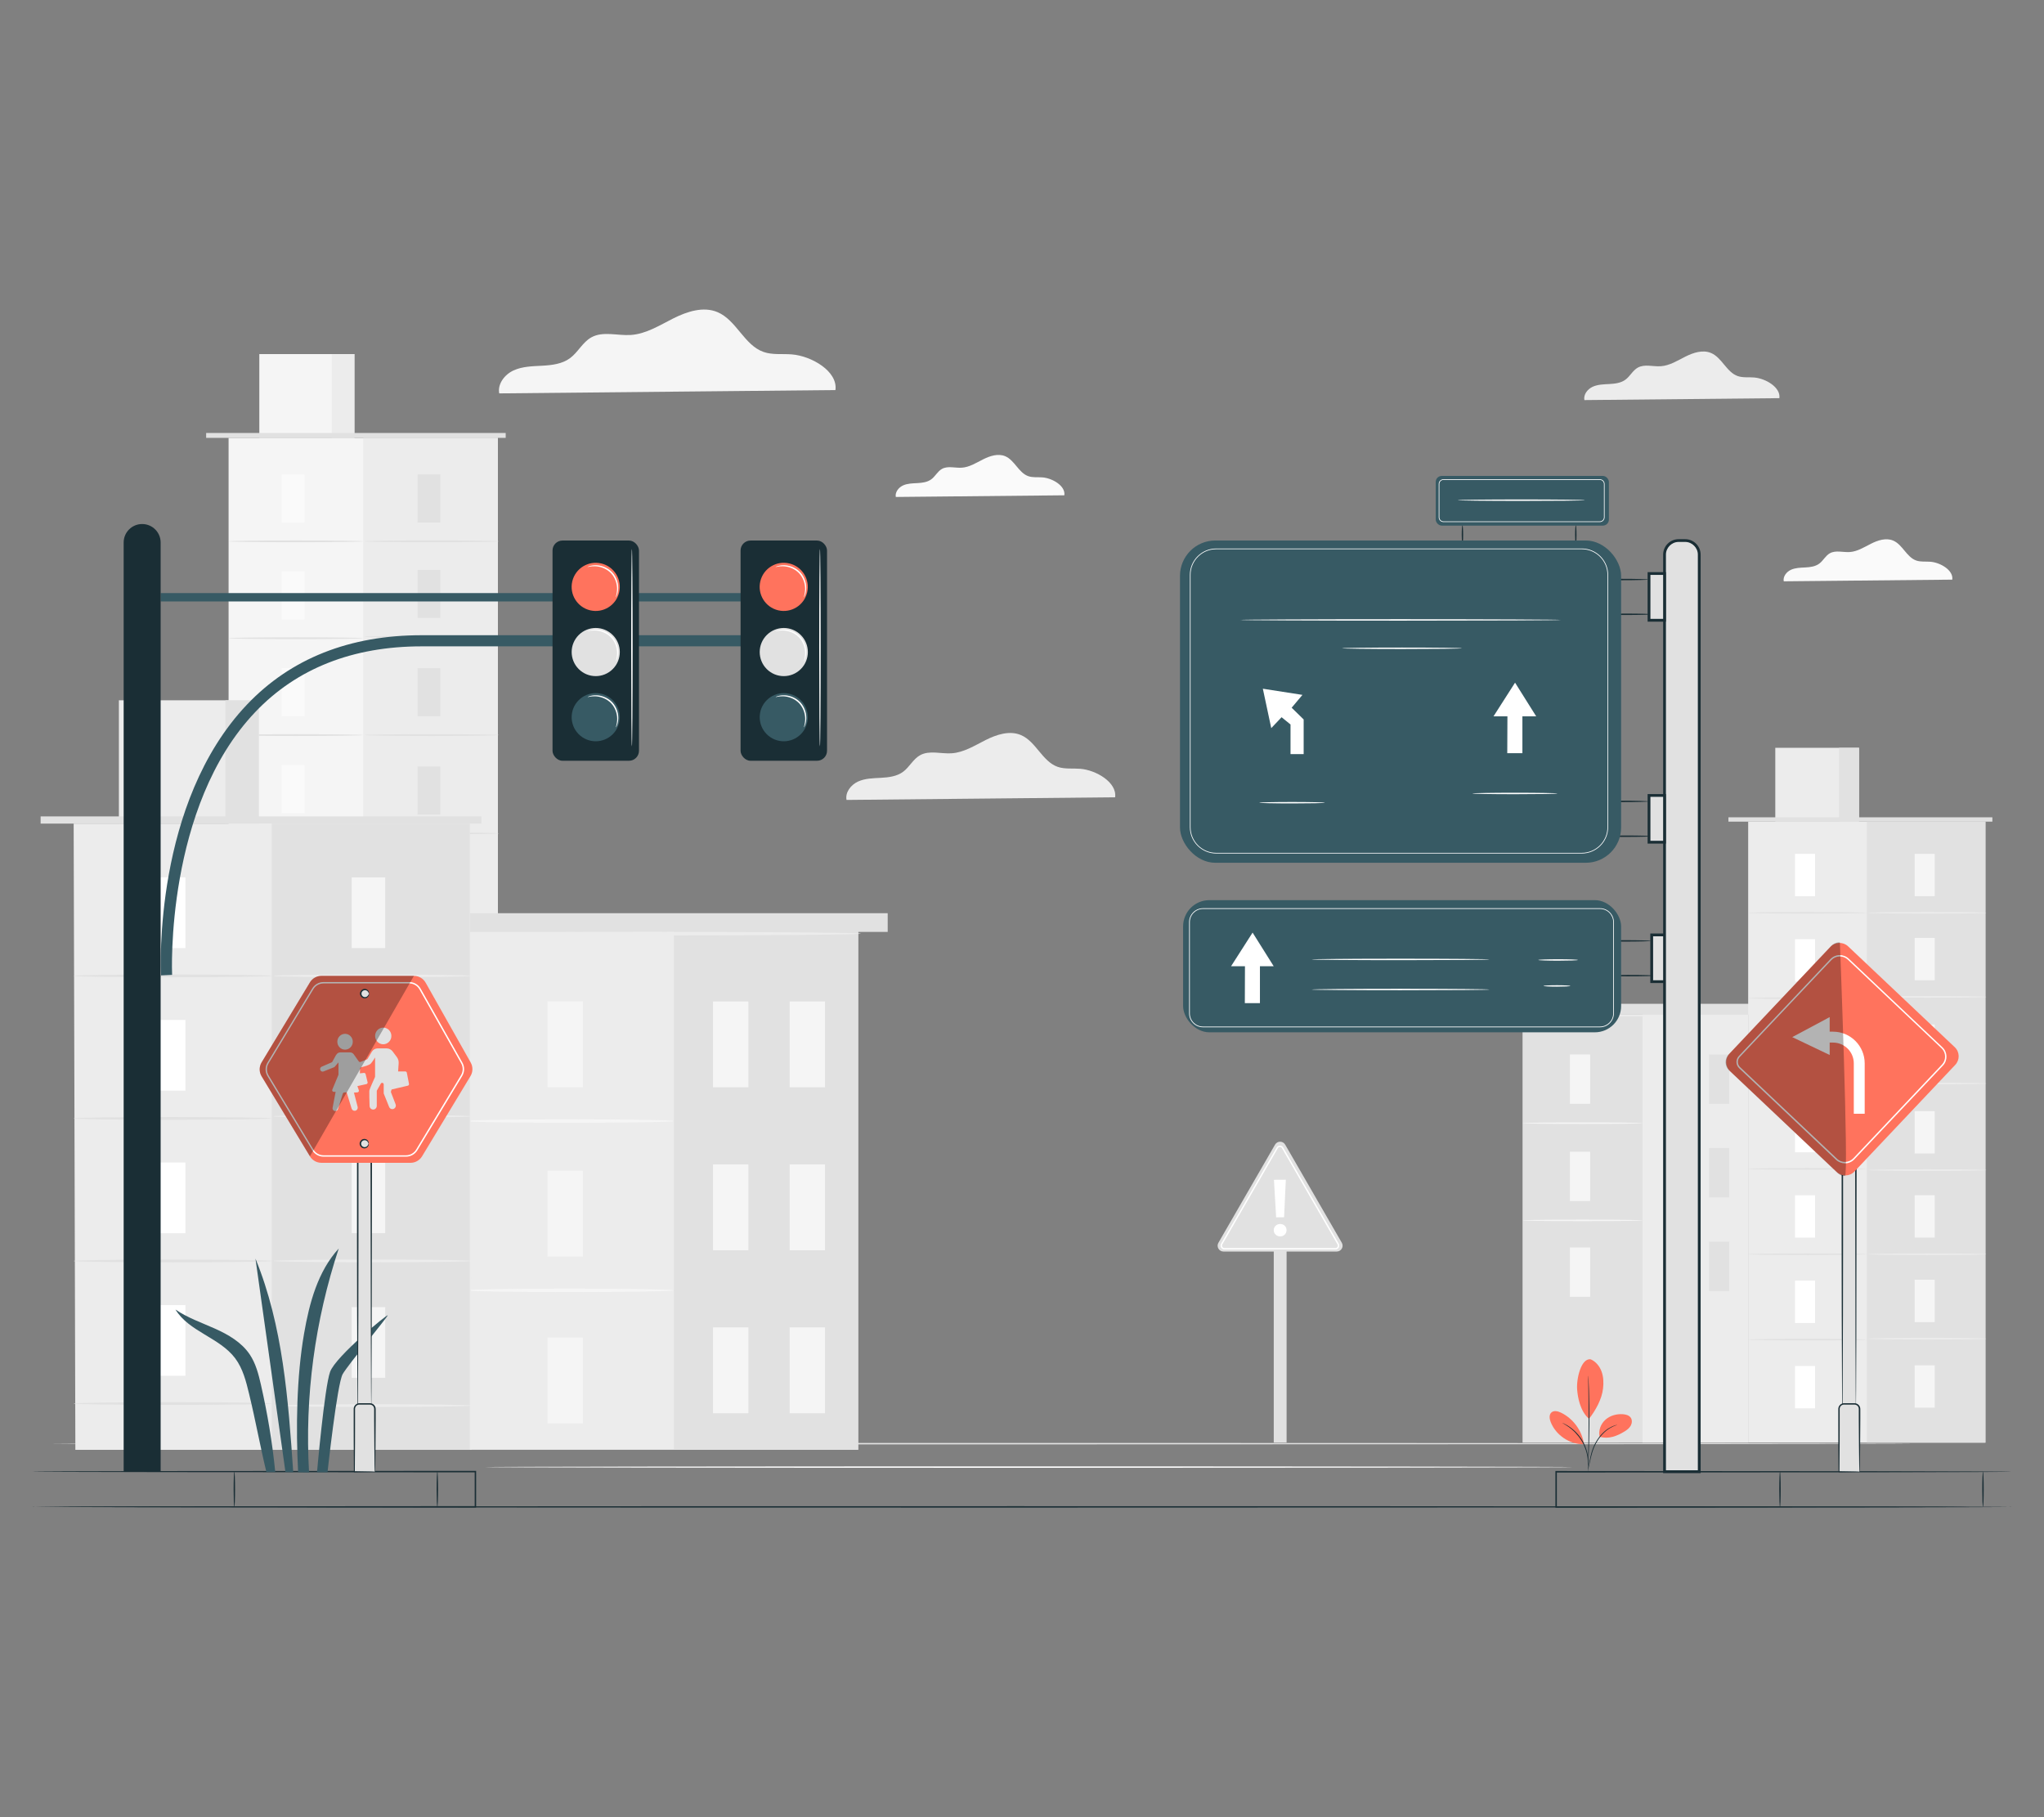 <?xml version="1.0" encoding="UTF-8"?>
<svg id="Layer_2" data-name="Layer 2" xmlns="http://www.w3.org/2000/svg" viewBox="0 0 540 480">
  <rect x="0" y="0" width="540" height="480" fill="#808080" stroke="none"/>
  <defs>
    <style>
      .cls-1 {
        fill: #ff735d;
      }

      .cls-1, .cls-2, .cls-3, .cls-4, .cls-5, .cls-6, .cls-7, .cls-8, .cls-9, .cls-10 {
        stroke-width: 0px;
      }

      .cls-2 {
        fill: #375a64;
      }

      .cls-3 {
        fill: #e1e1e1;
      }

      .cls-4 {
        fill: #ececec;
      }

      .cls-6 {
        fill: #f5f5f5;
      }

      .cls-7 {
        fill: none;
      }

      .cls-8 {
        fill: #1a2e35;
      }

      .cls-9 {
        fill: #fff;
      }

      .cls-11 {
        opacity: .3;
      }

      .cls-10 {
        fill: #fafafa;
      }
    </style>
  </defs>
  <g id="Layer_2-2" data-name="Layer 2">
    <g>
      <g>
        <path class="cls-3" d="M505.43,381.34c0,.11-110.19.19-246.09.19s-246.11-.09-246.11-.19,110.17-.19,246.11-.19,246.09.09,246.09.19Z"/>
        <rect class="cls-3" x="336.51" y="329.79" width="3.39" height="51.25"/>
        <g>
          <g>
            <rect class="cls-3" x="402.24" y="267.88" width="59.64" height="113.19"/>
            <rect class="cls-4" x="433.92" y="267.88" width="27.96" height="113.19"/>
          </g>
          <g>
            <rect class="cls-6" x="414.74" y="278.53" width="5.36" height="13.03"/>
            <rect class="cls-6" x="414.74" y="329.52" width="5.36" height="13.03"/>
            <path class="cls-6" d="M433.92,296.68c0,.11-7.09.2-15.84.2s-15.84-.09-15.84-.2,7.09-.2,15.84-.2,15.84.09,15.84.2Z"/>
          </g>
          <g>
            <rect class="cls-6" x="414.74" y="304.22" width="5.36" height="13.03"/>
            <path class="cls-6" d="M433.92,322.36c0,.11-7.09.2-15.84.2s-15.84-.09-15.84-.2,7.09-.2,15.84-.2,15.84.09,15.84.2Z"/>
          </g>
          <rect class="cls-3" x="439.85" y="278.53" width="5.36" height="13.03"/>
          <rect class="cls-3" x="451.49" y="278.53" width="5.36" height="13.03"/>
          <rect class="cls-3" x="439.85" y="303.26" width="5.36" height="13.03"/>
          <rect class="cls-3" x="451.49" y="303.26" width="5.36" height="13.03"/>
          <rect class="cls-3" x="439.85" y="327.98" width="5.36" height="13.03"/>
          <rect class="cls-3" x="451.49" y="327.98" width="5.36" height="13.03"/>
          <rect class="cls-3" x="397.76" y="265.15" width="68.61" height="2.84"/>
          <path class="cls-4" d="M462.3,268.25c0,.11-13.33.2-29.77.2s-29.77-.09-29.77-.2,13.33-.2,29.77-.2,29.77.09,29.77.2Z"/>
        </g>
        <g>
          <rect class="cls-6" x="60.39" y="115.66" width="71.13" height="225.43"/>
          <rect class="cls-4" x="95.96" y="115.66" width="35.57" height="224.81"/>
          <rect class="cls-6" x="68.51" y="93.53" width="25.12" height="22.13"/>
          <rect class="cls-4" x="87.64" y="93.53" width="5.99" height="22.13"/>
          <polyline class="cls-3" points="54.46 115.66 54.46 114.37 133.6 114.37 133.6 115.66"/>
          <rect class="cls-10" x="74.43" y="125.32" width="6.02" height="12.7"/>
          <path class="cls-3" d="M95.96,142.99c0,.13-7.96.24-17.78.24s-17.78-.11-17.78-.24,7.96-.24,17.78-.24,17.78.11,17.78.24Z"/>
          <g>
            <rect class="cls-3" x="110.31" y="125.32" width="6.02" height="12.7"/>
            <path class="cls-3" d="M131.83,142.99c0,.13-7.96.24-17.78.24s-17.78-.11-17.78-.24,7.96-.24,17.78-.24,17.78.11,17.78.24Z"/>
          </g>
          <g>
            <rect class="cls-3" x="110.31" y="150.52" width="6.02" height="12.7"/>
            <path class="cls-3" d="M131.83,168.2c0,.13-7.96.24-17.78.24s-17.78-.11-17.78-.24,7.96-.24,17.78-.24,17.78.11,17.78.24Z"/>
          </g>
          <g>
            <rect class="cls-3" x="110.31" y="176.49" width="6.02" height="12.7"/>
            <path class="cls-3" d="M131.83,194.17c0,.13-7.96.24-17.78.24s-17.78-.11-17.78-.24,7.96-.24,17.78-.24,17.78.11,17.78.24Z"/>
          </g>
          <g>
            <rect class="cls-3" x="110.31" y="202.45" width="6.02" height="12.7"/>
            <path class="cls-3" d="M131.83,220.13c0,.13-7.96.24-17.78.24s-17.78-.11-17.78-.24,7.96-.24,17.78-.24,17.78.11,17.78.24Z"/>
          </g>
          <g>
            <rect class="cls-3" x="110.31" y="227.68" width="6.02" height="12.7"/>
            <path class="cls-3" d="M131.83,245.35c0,.13-7.96.24-17.78.24s-17.78-.11-17.78-.24,7.96-.24,17.78-.24,17.78.11,17.78.24Z"/>
          </g>
          <g>
            <rect class="cls-3" x="110.31" y="253" width="6.02" height="12.7"/>
            <rect class="cls-3" x="110.31" y="278.66" width="6.02" height="12.7"/>
            <path class="cls-3" d="M131.83,270.68c0,.13-7.96.24-17.78.24s-17.78-.11-17.78-.24,7.96-.24,17.78-.24,17.78.11,17.78.24Z"/>
          </g>
          <rect class="cls-10" x="74.43" y="150.91" width="6.02" height="12.7"/>
          <path class="cls-3" d="M95.96,168.58c0,.13-7.96.24-17.78.24s-17.78-.11-17.78-.24,7.96-.24,17.78-.24,17.78.11,17.78.24Z"/>
          <rect class="cls-10" x="74.43" y="176.5" width="6.02" height="12.7"/>
          <path class="cls-3" d="M95.96,194.17c0,.13-7.96.24-17.78.24s-17.78-.11-17.78-.24,7.96-.24,17.78-.24,17.78.11,17.78.24Z"/>
          <rect class="cls-10" x="74.43" y="202.09" width="6.02" height="12.7"/>
          <path class="cls-3" d="M95.96,219.76c0,.13-7.96.24-17.78.24s-17.78-.11-17.78-.24,7.96-.24,17.78-.24,17.78.11,17.78.24Z"/>
          <rect class="cls-10" x="74.43" y="227.68" width="6.02" height="12.7"/>
          <path class="cls-3" d="M95.96,245.35c0,.13-7.96.24-17.78.24s-17.78-.11-17.78-.24,7.96-.24,17.78-.24,17.78.11,17.78.24Z"/>
          <rect class="cls-10" x="74.43" y="253.27" width="6.02" height="12.7"/>
          <path class="cls-3" d="M95.96,270.95c0,.13-7.96.24-17.78.24s-17.78-.11-17.78-.24,7.96-.24,17.78-.24,17.78.11,17.78.24Z"/>
          <rect class="cls-10" x="74.43" y="278.86" width="6.02" height="12.7"/>
        </g>
        <g>
          <g>
            <rect class="cls-4" x="122.87" y="245.99" width="103.84" height="136.96"/>
            <rect class="cls-3" x="178.03" y="245.99" width="48.69" height="136.96"/>
          </g>
          <g>
            <rect class="cls-6" x="144.65" y="264.53" width="9.34" height="22.68"/>
            <rect class="cls-6" x="144.65" y="353.31" width="9.34" height="22.68"/>
            <path class="cls-6" d="M178.03,296.12c0,.25-12.35.46-27.57.46s-27.58-.21-27.58-.46,12.34-.46,27.58-.46,27.57.21,27.57.46Z"/>
          </g>
          <g>
            <rect class="cls-6" x="144.65" y="309.26" width="9.34" height="22.68"/>
            <path class="cls-6" d="M178.03,340.84c0,.25-12.35.46-27.57.46s-27.58-.21-27.58-.46,12.34-.46,27.58-.46,27.57.21,27.57.46Z"/>
          </g>
          <rect class="cls-6" x="188.37" y="264.53" width="9.34" height="22.68"/>
          <rect class="cls-6" x="208.62" y="264.53" width="9.34" height="22.68"/>
          <rect class="cls-6" x="188.37" y="307.57" width="9.34" height="22.68"/>
          <rect class="cls-6" x="208.62" y="307.57" width="9.34" height="22.68"/>
          <rect class="cls-6" x="188.37" y="350.62" width="9.34" height="22.68"/>
          <rect class="cls-6" x="208.62" y="350.62" width="9.34" height="22.68"/>
          <rect class="cls-3" x="115.07" y="241.22" width="119.45" height="4.94"/>
          <path class="cls-4" d="M227.44,246.62c0,.26-23.21.46-51.83.46s-51.84-.21-51.84-.46,23.21-.46,51.84-.46,51.83.21,51.83.46Z"/>
        </g>
        <g>
          <polygon class="cls-4" points="124.58 382.97 19.91 382.97 19.46 217.55 124.13 217.55 124.58 382.97"/>
          <rect class="cls-3" x="71.79" y="217.55" width="52.34" height="165.42"/>
          <rect class="cls-4" x="31.41" y="184.98" width="36.96" height="32.57"/>
          <rect class="cls-3" x="59.56" y="184.98" width="8.81" height="32.57"/>
          <rect class="cls-3" x="10.73" y="215.65" width="116.46" height="1.9"/>
          <rect class="cls-9" x="40.12" y="231.75" width="8.86" height="18.68"/>
          <path class="cls-3" d="M71.79,257.77c0,.2-11.72.36-26.17.36s-26.17-.16-26.17-.36,11.71-.36,26.17-.36,26.17.16,26.17.36Z"/>
          <g>
            <rect class="cls-6" x="92.91" y="231.75" width="8.86" height="18.68"/>
            <path class="cls-4" d="M124.58,257.77c0,.2-11.72.36-26.17.36s-26.17-.16-26.17-.36,11.71-.36,26.17-.36,26.17.16,26.17.36Z"/>
          </g>
          <g>
            <rect class="cls-6" x="92.91" y="268.84" width="8.86" height="18.68"/>
            <path class="cls-4" d="M124.58,294.86c0,.2-11.72.36-26.17.36s-26.17-.16-26.17-.36,11.71-.36,26.17-.36,26.17.16,26.17.36Z"/>
          </g>
          <g>
            <rect class="cls-6" x="92.91" y="307.05" width="8.86" height="18.68"/>
            <path class="cls-4" d="M124.58,333.07c0,.2-11.72.36-26.17.36s-26.17-.16-26.17-.36,11.71-.36,26.17-.36,26.17.16,26.17.36Z"/>
          </g>
          <g>
            <rect class="cls-6" x="92.91" y="345.26" width="8.86" height="18.68"/>
            <path class="cls-4" d="M124.58,371.28c0,.2-11.72.36-26.17.36s-26.17-.16-26.17-.36,11.71-.36,26.17-.36,26.17.16,26.17.36Z"/>
          </g>
          <rect class="cls-9" x="40.12" y="269.41" width="8.86" height="18.68"/>
          <path class="cls-3" d="M71.79,295.42c0,.2-11.72.36-26.17.36s-26.17-.16-26.17-.36,11.71-.36,26.17-.36,26.17.16,26.17.36Z"/>
          <rect class="cls-9" x="40.12" y="307.07" width="8.86" height="18.68"/>
          <path class="cls-3" d="M71.79,333.08c0,.2-11.72.36-26.17.36s-26.17-.16-26.17-.36,11.71-.36,26.17-.36,26.17.16,26.17.36Z"/>
          <rect class="cls-9" x="40.12" y="344.72" width="8.86" height="18.68"/>
          <path class="cls-3" d="M71.79,370.74c0,.2-11.72.36-26.17.36s-26.17-.16-26.17-.36,11.71-.36,26.17-.36,26.17.16,26.17.36Z"/>
        </g>
        <g>
          <rect class="cls-4" x="461.85" y="217.03" width="62.67" height="164.04"/>
          <rect class="cls-3" x="493.19" y="217.03" width="31.34" height="164.04"/>
          <rect class="cls-4" x="469.01" y="197.53" width="22.13" height="19.5"/>
          <rect class="cls-3" x="485.86" y="197.53" width="5.27" height="19.5"/>
          <rect class="cls-3" x="456.63" y="215.89" width="69.73" height="1.14"/>
          <rect class="cls-9" x="474.22" y="225.54" width="5.3" height="11.19"/>
          <path class="cls-3" d="M493.19,241.11c0,.12-7.02.21-15.67.21s-15.67-.1-15.67-.21,7.01-.21,15.67-.21,15.67.1,15.67.21Z"/>
          <g>
            <rect class="cls-6" x="505.83" y="225.54" width="5.3" height="11.19"/>
            <path class="cls-4" d="M524.8,241.11c0,.12-7.02.21-15.67.21s-15.67-.1-15.67-.21,7.01-.21,15.67-.21,15.67.1,15.67.21Z"/>
          </g>
          <g>
            <rect class="cls-6" x="505.83" y="247.74" width="5.3" height="11.19"/>
            <path class="cls-4" d="M524.8,263.32c0,.12-7.02.21-15.67.21s-15.67-.1-15.67-.21,7.01-.21,15.67-.21,15.67.1,15.67.21Z"/>
          </g>
          <g>
            <rect class="cls-6" x="505.83" y="270.62" width="5.3" height="11.19"/>
            <path class="cls-4" d="M524.8,286.2c0,.12-7.02.21-15.67.21s-15.67-.1-15.67-.21,7.01-.21,15.67-.21,15.67.1,15.67.21Z"/>
          </g>
          <g>
            <rect class="cls-6" x="505.83" y="293.5" width="5.3" height="11.19"/>
            <path class="cls-4" d="M524.8,309.08c0,.12-7.02.21-15.67.21s-15.67-.1-15.67-.21,7.01-.21,15.67-.21,15.67.1,15.67.21Z"/>
          </g>
          <g>
            <rect class="cls-6" x="505.83" y="315.72" width="5.3" height="11.19"/>
            <path class="cls-4" d="M524.8,331.3c0,.12-7.02.21-15.67.21s-15.67-.1-15.67-.21,7.01-.21,15.67-.21,15.67.1,15.67.21Z"/>
          </g>
          <g>
            <rect class="cls-6" x="505.83" y="338.04" width="5.3" height="11.19"/>
            <rect class="cls-6" x="505.83" y="360.64" width="5.3" height="11.19"/>
            <path class="cls-4" d="M524.8,353.61c0,.12-7.02.21-15.67.21s-15.67-.1-15.67-.21,7.01-.21,15.67-.21,15.67.1,15.67.21Z"/>
          </g>
          <rect class="cls-9" x="474.22" y="248.08" width="5.3" height="11.19"/>
          <path class="cls-3" d="M493.19,263.66c0,.12-7.02.21-15.67.21s-15.67-.1-15.67-.21,7.01-.21,15.67-.21,15.67.1,15.67.21Z"/>
          <rect class="cls-9" x="474.22" y="270.63" width="5.3" height="11.19"/>
          <path class="cls-3" d="M493.19,286.21c0,.12-7.02.21-15.67.21s-15.67-.1-15.67-.21,7.01-.21,15.67-.21,15.67.1,15.67.21Z"/>
          <rect class="cls-9" x="474.22" y="293.18" width="5.3" height="11.19"/>
          <path class="cls-3" d="M493.19,308.75c0,.12-7.02.21-15.67.21s-15.67-.1-15.67-.21,7.01-.21,15.67-.21,15.67.1,15.67.21Z"/>
          <rect class="cls-9" x="474.22" y="315.72" width="5.3" height="11.19"/>
          <path class="cls-3" d="M493.19,331.3c0,.12-7.02.21-15.67.21s-15.67-.1-15.67-.21,7.01-.21,15.67-.21,15.67.1,15.67.21Z"/>
          <rect class="cls-9" x="474.22" y="338.27" width="5.3" height="11.19"/>
          <path class="cls-3" d="M493.19,353.85c0,.12-7.02.21-15.67.21s-15.67-.1-15.67-.21,7.01-.21,15.67-.21,15.67.1,15.67.21Z"/>
          <rect class="cls-9" x="474.22" y="360.82" width="5.3" height="11.19"/>
        </g>
        <g>
          <path class="cls-3" d="M338.2,330.59h-14.97c-1.19,0-1.94-1.29-1.34-2.32l7.48-12.96,7.48-12.96c.6-1.03,2.09-1.03,2.68,0l7.48,12.96,7.48,12.96c.6,1.03-.15,2.32-1.34,2.32h-14.97Z"/>
          <path class="cls-9" d="M352.79,330.04h-29.31c-.37,0-.7-.19-.88-.51-.18-.32-.18-.7,0-1.02l14.66-25.39c.18-.32.51-.51.88-.51h0c.37,0,.7.19.88.51l14.66,25.39c.18.32.18.7,0,1.02-.18.32-.51.51-.88.51ZM338.14,302.98c-.24,0-.45.12-.56.33l-14.66,25.39c-.12.2-.12.45,0,.65.12.2.33.33.56.33h29.31c.24,0,.45-.12.56-.33.12-.2.12-.45,0-.65l-14.66-25.39c-.12-.2-.33-.33-.56-.33h0Z"/>
          <path class="cls-9" d="M336.51,324.95c0-.91.71-1.63,1.7-1.64.97,0,1.68.71,1.68,1.62,0,.91-.69,1.66-1.66,1.66-.99,0-1.72-.73-1.73-1.64ZM336.57,311.64l3.13-.02-.46,9.91-2.1.02-.58-9.9Z"/>
        </g>
        <path class="cls-4" d="M294.6,210.6c.54-3.94-5.02-7.19-9.21-7.53-1.99-.16-4.07.14-5.96-.51-4.09-1.43-5.73-6.72-9.72-8.4-2.99-1.26-6.42-.14-9.32,1.32-2.9,1.46-5.76,3.29-8.99,3.5-2.81.18-5.87-.86-8.33.51-1.83,1.02-2.8,3.14-4.49,4.38-1.65,1.22-3.81,1.48-5.86,1.59s-4.18.13-6.05.99c-1.87.86-3.41,2.83-3.03,4.85l70.95-.7Z"/>
        <path class="cls-4" d="M470.09,105.17c.39-2.86-3.65-5.22-6.68-5.46-1.45-.12-2.95.1-4.32-.37-2.97-1.04-4.16-4.88-7.06-6.1-2.17-.91-4.66-.1-6.77.96-2.1,1.06-4.18,2.39-6.53,2.54-2.04.13-4.26-.63-6.05.37-1.33.74-2.03,2.28-3.26,3.18-1.2.89-2.77,1.07-4.26,1.15-1.49.08-3.03.1-4.39.72-1.36.62-2.48,2.06-2.2,3.52l51.51-.51Z"/>
        <path class="cls-6" d="M220.71,103.03c.68-4.94-6.29-9-11.52-9.42-2.5-.2-5.09.18-7.46-.64-5.12-1.79-7.17-8.41-12.17-10.52-3.74-1.58-8.04-.17-11.67,1.65-3.62,1.82-7.21,4.12-11.25,4.38-3.52.23-7.35-1.08-10.43.64-2.3,1.28-3.5,3.93-5.62,5.49-2.07,1.53-4.77,1.85-7.34,1.99-2.57.14-5.23.17-7.57,1.24-2.34,1.07-4.27,3.54-3.79,6.07l88.81-.88Z"/>
        <g>
          <rect class="cls-2" x="42.44" y="156.66" width="174.56" height="2.21"/>
          <path class="cls-8" d="M37.55,138.42h0c-2.7,0-4.88,2.19-4.88,4.88v245.43h9.77v-245.43c0-2.7-2.19-4.88-4.88-4.88Z"/>
          <path class="cls-2" d="M42.53,257.65c-.09-1.85-1.94-45.64,22.77-71.59,11.54-12.12,27.05-18.27,46.08-18.27h106.37v2.94h-106.37c-18.19,0-32.98,5.84-43.94,17.35-23.84,25.03-22,68.99-21.97,69.43l-2.94.14Z"/>
          <g>
            <rect class="cls-8" x="145.97" y="142.78" width="22.84" height="58.17" rx="2.63" ry="2.63"/>
            <circle class="cls-1" cx="157.39" cy="155.02" r="6.36" transform="translate(-29.75 272.43) rotate(-76.67)"/>
            <circle class="cls-3" cx="157.39" cy="172.23" r="6.36" transform="translate(-75.69 161.74) rotate(-45)"/>
            <circle class="cls-2" cx="157.39" cy="189.44" r="6.36" transform="translate(-87.86 166.78) rotate(-45)"/>
            <path class="cls-9" d="M162.69,157.77c-.07-.02.28-.74.33-1.97.06-1.21-.3-2.99-1.57-4.36-1.28-1.36-3.04-1.84-4.25-1.87-1.23-.04-1.97.27-1.99.2,0-.02.17-.12.5-.23.34-.11.85-.22,1.49-.24,1.26-.05,3.14.41,4.53,1.87,1.37,1.48,1.7,3.39,1.56,4.64-.06.64-.2,1.14-.34,1.47-.14.33-.24.5-.26.49Z"/>
            <path class="cls-9" d="M162.69,174.74c-.07-.02.28-.74.33-1.97.06-1.21-.3-2.99-1.57-4.36-1.28-1.36-3.04-1.84-4.25-1.87-1.23-.04-1.97.27-1.99.2,0-.02.17-.12.5-.23.34-.11.85-.22,1.49-.24,1.26-.05,3.14.41,4.53,1.87,1.37,1.48,1.7,3.39,1.56,4.64-.06.64-.2,1.14-.34,1.47-.14.33-.24.5-.26.49Z"/>
            <path class="cls-9" d="M162.72,192.12c-.07-.02.28-.74.33-1.97.06-1.21-.3-2.99-1.57-4.36-1.28-1.36-3.04-1.84-4.25-1.87-1.23-.04-1.97.27-1.99.2,0-.02.17-.12.5-.23.34-.11.85-.22,1.49-.24,1.26-.05,3.14.41,4.53,1.87,1.37,1.48,1.7,3.39,1.56,4.64-.06.64-.2,1.14-.34,1.47-.14.33-.24.5-.26.49Z"/>
            <path class="cls-9" d="M166.94,197.16c-.11,0-.19-11.68-.19-26.09s.09-26.09.19-26.09.19,11.68.19,26.09-.09,26.09-.19,26.09Z"/>
          </g>
          <g>
            <rect class="cls-8" x="195.65" y="142.78" width="22.84" height="58.17" rx="2.63" ry="2.63"/>
            <circle class="cls-1" cx="207.07" cy="155.02" r="6.36" transform="translate(8.47 320.77) rotate(-76.67)"/>
            <circle class="cls-3" cx="207.07" cy="172.23" r="6.36" transform="translate(-61.14 196.87) rotate(-45)"/>
            <circle class="cls-2" cx="207.07" cy="189.44" r="6.36" transform="translate(-73.31 201.91) rotate(-45)"/>
            <path class="cls-9" d="M212.37,157.77c-.07-.02.28-.74.33-1.97.06-1.21-.3-2.99-1.57-4.36-1.28-1.36-3.04-1.84-4.25-1.87-1.23-.04-1.97.27-1.99.2,0-.02.17-.12.5-.23.34-.11.85-.22,1.49-.24,1.26-.05,3.14.41,4.53,1.87,1.37,1.48,1.7,3.39,1.56,4.64-.06.64-.2,1.14-.34,1.47-.14.33-.24.5-.26.49Z"/>
            <path class="cls-9" d="M212.37,174.74c-.07-.02.28-.74.33-1.97.06-1.21-.3-2.99-1.57-4.36-1.28-1.36-3.04-1.84-4.25-1.87-1.23-.04-1.97.27-1.99.2,0-.02.17-.12.5-.23.34-.11.85-.22,1.49-.24,1.26-.05,3.14.41,4.53,1.87,1.37,1.48,1.7,3.39,1.56,4.64-.06.64-.2,1.14-.34,1.47-.14.33-.24.5-.26.49Z"/>
            <path class="cls-9" d="M212.39,192.12c-.07-.02.28-.74.33-1.97.06-1.21-.3-2.99-1.57-4.36-1.28-1.36-3.04-1.84-4.25-1.87-1.23-.04-1.97.27-1.99.2,0-.02.17-.12.5-.23.34-.11.85-.22,1.49-.24,1.26-.05,3.14.41,4.53,1.87,1.37,1.48,1.7,3.39,1.56,4.64-.06.64-.2,1.14-.34,1.47-.14.33-.24.5-.26.49Z"/>
            <path class="cls-9" d="M216.62,197.16c-.11,0-.19-11.68-.19-26.09s.09-26.09.19-26.09.19,11.68.19,26.09-.09,26.09-.19,26.09Z"/>
          </g>
        </g>
        <path class="cls-10" d="M281.19,130.82c.34-2.48-3.15-4.51-5.78-4.72-1.25-.1-2.55.09-3.74-.32-2.57-.9-3.6-4.21-6.1-5.27-1.87-.79-4.03-.09-5.85.83-1.82.91-3.61,2.07-5.64,2.2-1.77.11-3.68-.54-5.23.32-1.15.64-1.75,1.97-2.82,2.75-1.04.77-2.39.93-3.68,1-1.29.07-2.62.08-3.79.62-1.17.54-2.14,1.78-1.9,3.04l44.53-.44Z"/>
        <path class="cls-10" d="M515.77,153.1c.34-2.48-3.15-4.51-5.78-4.72-1.25-.1-2.55.09-3.74-.32-2.57-.9-3.6-4.21-6.1-5.27-1.87-.79-4.03-.09-5.85.83-1.82.91-3.61,2.07-5.64,2.2-1.77.11-3.68-.54-5.23.32-1.15.64-1.75,1.97-2.82,2.75-1.04.77-2.39.93-3.68,1-1.29.07-2.62.08-3.79.62s-2.14,1.78-1.9,3.04l44.53-.44Z"/>
        <g>
          <path class="cls-8" d="M520.48,398.04c0,.11-112.9.19-252.14.19s-252.17-.09-252.17-.19,112.88-.19,252.17-.19,252.14.09,252.14.19Z"/>
          <path class="cls-8" d="M8.68,398.04s.2-.01.6-.02c.41,0,.99-.01,1.76-.02,1.56,0,3.83-.02,6.77-.04,5.89-.01,14.4-.03,24.95-.06,21.11-.01,50.33-.04,82.84-.06l-.19.19c0-1.47,0-3.05,0-4.64s0-3.18,0-4.66l.19.19c-32.52-.02-61.74-.04-82.85-.06-10.54-.03-19.05-.05-24.94-.06-2.93-.02-5.21-.03-6.76-.04-.77,0-1.35-.01-1.76-.02-.4,0-.6-.02-.6-.02,0,0,.2-.01.6-.02.41,0,.99-.01,1.76-.02,1.56,0,3.83-.02,6.76-.04,5.89-.01,14.4-.03,24.94-.06,21.1-.01,50.33-.04,82.85-.06h.19s0,.19,0,.19c0,1.47,0,3.06,0,4.66,0,1.59,0,3.17,0,4.64v.19s-.19,0-.19,0c-32.51-.02-61.73-.04-82.84-.06-10.54-.03-19.06-.05-24.95-.06-2.93-.02-5.21-.03-6.77-.04-.77,0-1.35-.01-1.76-.02-.4,0-.6-.02-.6-.02Z"/>
          <path class="cls-8" d="M115.54,398.04c-.11,0-.19-2.08-.19-4.65s.09-4.65.19-4.65.19,2.08.19,4.65-.09,4.65-.19,4.65Z"/>
          <path class="cls-8" d="M61.91,398.04c-.11,0-.19-2.08-.19-4.65s.09-4.65.19-4.65.19,2.08.19,4.65-.09,4.65-.19,4.65Z"/>
          <path class="cls-8" d="M531.32,398.04s-.21.01-.62.02c-.42,0-1.02.01-1.81.02-1.6,0-3.94.02-6.96.04-6.06.01-14.81.03-25.65.06-21.7.01-51.75.04-85.17.06h-.19s0-.19,0-.19c0-1.47,0-3.05,0-4.64s0-3.18,0-4.66v-.19h.19c33.43.02,63.47.04,85.17.06,10.84.03,19.59.05,25.65.06,3.02.02,5.36.03,6.96.04.79,0,1.39.01,1.81.02.41,0,.62.02.62.02,0,0-.21.01-.62.02-.42,0-1.02.01-1.81.02-1.6,0-3.94.02-6.96.04-6.06.01-14.81.03-25.65.06-21.7.01-51.75.04-85.17.06l.19-.19c0,1.47,0,3.06,0,4.66,0,1.59,0,3.17,0,4.64l-.19-.19c33.42.02,63.47.04,85.17.06,10.84.03,19.59.05,25.65.06,3.02.02,5.36.03,6.96.04.79,0,1.39.01,1.81.02.41,0,.62.02.62.02Z"/>
          <path class="cls-8" d="M470.25,398.04c-.11,0-.19-2.08-.19-4.65s.09-4.65.19-4.65.19,2.08.19,4.65-.09,4.65-.19,4.65Z"/>
          <path class="cls-8" d="M523.88,398.04c-.11,0-.19-2.08-.19-4.65s.09-4.65.19-4.65.19,2.08.19,4.65-.09,4.65-.19,4.65Z"/>
          <path class="cls-9" d="M415.56,387.53c0,.11-64.38.19-143.77.19s-143.79-.09-143.79-.19,64.36-.19,143.79-.19,143.77.09,143.77.19Z"/>
        </g>
        <g>
          <path class="cls-1" d="M420.25,359.06c1.37.59,2.37,1.86,2.88,3.26.5,1.4.55,2.93.38,4.42-.32,2.87-1.95,5.76-3.71,8.05-2.41-2.11-2.97-5.78-3.13-7.66-.26-2.97,1.08-8.5,3.58-8.06"/>
          <path class="cls-1" d="M422.61,379.51c-.39-1.62.29-3.4,1.53-4.5,1.24-1.11,2.98-1.58,4.64-1.45.77.06,1.6.28,2.04.91.41.59.36,1.42.03,2.05-.33.64-.91,1.11-1.52,1.5-2.09,1.31-4.35,2.2-6.72,1.49"/>
          <path class="cls-8" d="M419.51,388.3s.02-.21.09-.59c.08-.41.17-.95.29-1.59.27-1.33.61-3.23,1.64-5.08,1.02-1.84,2.45-3.2,3.65-3.88.6-.35,1.12-.55,1.49-.66.18-.06.33-.08.43-.11.1-.02.15-.03.15-.02.02.05-.84.2-1.99.91-1.16.69-2.54,2.04-3.54,3.85-1.01,1.81-1.38,3.69-1.68,5.01-.15.67-.26,1.21-.36,1.58-.09.37-.15.57-.17.57Z"/>
          <path class="cls-8" d="M419.6,363.36s.02.09.03.26c.01.19.03.44.04.74.03.64.07,1.57.11,2.72.07,2.3.13,5.47.12,8.97-.02,3.51-.1,6.68-.2,8.97-.05,1.15-.09,2.08-.13,2.72-.02.3-.04.55-.05.74-.01.17-.02.26-.03.26,0,0-.01-.09-.01-.26,0-.19,0-.44.01-.74.02-.67.04-1.59.07-2.72.06-2.3.12-5.47.13-8.97.01-3.5-.02-6.67-.06-8.97-.02-1.13-.03-2.05-.04-2.72,0-.3,0-.55,0-.74,0-.17,0-.26.01-.26Z"/>
          <path class="cls-1" d="M418.43,381.26c-.55-3.47-2.89-6.6-6.05-8.12-.81-.39-1.86-.64-2.52-.04-.66.6-.52,1.68-.19,2.51,1.35,3.47,4.98,5.92,8.71,5.88"/>
          <path class="cls-8" d="M412.77,375.86s.19.07.51.22c.16.08.36.17.58.31.22.14.48.27.74.46.26.19.56.38.84.63.3.23.59.52.9.81.59.61,1.19,1.34,1.7,2.19.5.85.87,1.72,1.12,2.54.11.41.23.8.28,1.18.08.37.11.72.14,1.05.04.32.03.61.04.87.01.26,0,.48-.02.66-.03.36-.05.56-.06.56-.05,0,.03-.8-.11-2.06-.04-.32-.08-.66-.17-1.03-.06-.37-.18-.75-.3-1.16-.26-.8-.62-1.65-1.12-2.49-.5-.83-1.09-1.55-1.66-2.16-.3-.3-.58-.58-.87-.82-.28-.25-.56-.45-.82-.65-1.04-.74-1.76-1.07-1.74-1.11Z"/>
        </g>
        <g>
          <path class="cls-2" d="M67.49,332.44c2.64,18.79,5.28,37.58,7.92,56.38l2.06.07c-1.31-19.15-2.71-38.68-9.98-56.44Z"/>
          <path class="cls-2" d="M89.48,329.8c-5.53,6.06-7.75,14.39-9.15,22.47-1.99,11.46-2.17,24.99-1.57,36.61l2.89.06c-1.17-20.07,1.54-40.06,7.84-59.15Z"/>
          <path class="cls-2" d="M68.94,365.79c-.64-2.79-1.36-5.63-2.96-8.01-2.15-3.21-5.66-5.25-9.19-6.83-3.53-1.58-7.24-2.85-10.43-5.04,3.56,5.84,11.64,7.39,15.75,12.85,2.05,2.72,2.9,6.12,3.7,9.43,1.75,7.21,2.83,13.44,4.57,20.65h2.34c-.77-7.83-2.04-15.37-3.78-23.04Z"/>
          <path class="cls-2" d="M83.75,388.88s1.98-22.39,3.45-26.5c1.47-4.11,15.37-15.47,15.23-14.93-.13.53-10.42,12.96-11.89,15.5-1.47,2.54-4.01,25.93-4.01,25.93h-2.78Z"/>
        </g>
        <g>
          <g>
            <rect class="cls-3" x="486.73" y="305.72" width="3.57" height="66.47"/>
            <path class="cls-8" d="M490.3,372.2s0-.12-.01-.35c0-.24,0-.58-.01-1.01,0-.9-.02-2.2-.03-3.86-.01-3.36-.03-8.2-.06-14.19-.02-11.98-.05-28.57-.08-47.06l.19.19c-1.13,0-2.34,0-3.57,0,.38-.38.1-.09.19-.17v1.44c0,.49,0,.97,0,1.46,0,.97,0,1.93,0,2.89,0,1.92,0,3.81,0,5.68,0,3.74,0,7.38,0,10.89-.01,7.02-.02,13.54-.03,19.35-.04,11.59-.08,20.36-.1,24.74l-.06-.06c1.19.01,2.08.03,2.68.03.28,0,.5.01.66.01.15,0,.22,0,.23.01,0,0-.06,0-.21.01-.16,0-.37,0-.65.01-.61,0-1.5.02-2.71.03h-.06s0-.06,0-.06c-.02-4.38-.05-13.15-.1-24.74,0-5.81-.02-12.33-.03-19.35,0-3.51,0-7.15,0-10.89,0-1.87,0-3.76,0-5.68,0-.96,0-1.92,0-2.89,0-.48,0-.97,0-1.46v-.73s0-.37,0-.37v-.34c.09-.09-.19.17.2-.21,1.22,0,2.44,0,3.57,0h.19v.19c-.03,18.55-.06,35.19-.08,47.21-.02,5.97-.04,10.79-.06,14.14-.01,1.65-.02,2.93-.03,3.82,0,.42-.01.75-.01.98,0,.22-.01.33-.01.33Z"/>
          </g>
          <g>
            <path class="cls-3" d="M491.24,388.74h-5.44v-16.59c0-.73.6-1.33,1.33-1.33h2.78c.73,0,1.33.6,1.33,1.33v16.59Z"/>
            <path class="cls-8" d="M491.24,388.74s-.02-.18-.03-.49c0-.35-.02-.8-.03-1.35-.02-1.21-.04-2.87-.06-4.9-.02-2.07-.03-4.5-.05-7.2,0-.68,0-1.37,0-2.08v-.53c0-.17-.03-.31-.08-.46-.11-.29-.36-.53-.66-.64-.28-.12-.66-.06-1.04-.07-.38,0-.76,0-1.14,0-.37,0-.79,0-1.13,0-.33.04-.64.23-.82.52-.1.16-.17.34-.18.52,0,.19,0,.42,0,.63,0,.43,0,.86,0,1.28,0,.85,0,1.68,0,2.5,0,1.63,0,3.2-.01,4.68-.02,2.93-.04,5.52-.05,7.59l-.12-.12c1.66.03,3,.05,3.97.07.44.01.8.02,1.08.03.25,0,.38.02.39.03s-.11.02-.35.03c-.28,0-.63.02-1.05.03-.99.02-2.35.04-4.04.07h-.12s0-.12,0-.12c-.01-2.07-.03-4.66-.05-7.59,0-1.48,0-3.04-.01-4.68,0-.82,0-1.65,0-2.5,0-.42,0-.85,0-1.28,0-.22,0-.42,0-.66.02-.25.1-.49.24-.7.24-.38.66-.64,1.1-.69.43-.02.79,0,1.18-.01.38,0,.76,0,1.14,0h.56c.19,0,.42.02.61.1.4.15.72.47.87.86.08.19.11.41.11.6v.54c0,.72,0,1.42,0,2.11-.02,2.73-.04,5.2-.05,7.29-.03,2.02-.05,3.67-.06,4.87-.01.53-.02.97-.03,1.31,0,.3-.02.45-.03.44Z"/>
          </g>
          <g>
            <path class="cls-1" d="M467.34,257.09h38.78c1.82,0,3.3,1.48,3.3,3.3v38.78c0,1.82-1.48,3.3-3.3,3.3h-38.78c-1.82,0-3.3-1.48-3.3-3.3v-38.78c0-1.82,1.48-3.3,3.3-3.3Z" transform="translate(325.24 -257.9) rotate(43.39)"/>
            <path class="cls-9" d="M487.41,307.29c-.84,0-1.69-.31-2.35-.93l-25.6-24.2c-.91-.86-.95-2.3-.09-3.21l24.2-25.6c.63-.66,1.47-1.04,2.39-1.07.91-.01,1.78.31,2.44.93l24.77,23.42c1.37,1.29,1.43,3.46.14,4.83l-23.42,24.77c-.67.71-1.58,1.07-2.48,1.07ZM485.31,306.09c.59.56,1.39.85,2.18.83.81-.02,1.57-.36,2.13-.95l23.42-24.77c1.15-1.22,1.1-3.15-.12-4.31l-24.77-23.42c-.59-.56-1.37-.85-2.18-.83-.81.02-1.57.36-2.13.95l-24.2,25.6c-.72.76-.69,1.97.08,2.69l25.6,24.2Z"/>
            <g>
              <path class="cls-9" d="M492.63,294.19h-2.88v-13.31c0-3.03-2.46-5.49-5.49-5.49h-7.56v-2.88h7.56c4.62,0,8.37,3.76,8.37,8.37v13.31Z"/>
              <polygon class="cls-9" points="483.38 268.66 483.38 278.67 473.49 273.95 483.38 268.66"/>
            </g>
            <g class="cls-11">
              <path class="cls-5" d="M483.77,249.88l-27.06,28.63c-1.14,1.2-1.08,3.1.12,4.24l28.63,27.06s.92.96,1.96.81c1.04-.14-1.34-61.67-1.34-61.67,0,0-1.21-.22-2.3.93Z"/>
            </g>
          </g>
        </g>
        <g>
          <path class="cls-8" d="M421.8,248.53c0-.11,3.23-.19,7.2-.19s7.2.09,7.2.19-3.22.19-7.2.19-7.2-.09-7.2-.19Z"/>
          <path class="cls-8" d="M423.06,257.71c0-.11,3.15-.19,7.04-.19s7.05.09,7.05.19-3.15.19-7.05.19-7.04-.09-7.04-.19Z"/>
          <path class="cls-8" d="M422.35,220.88c0-.11,3.15-.19,7.04-.19s7.05.09,7.05.19-3.15.19-7.05.19-7.04-.09-7.04-.19Z"/>
          <path class="cls-8" d="M421.08,211.69c0-.11,3.23-.19,7.2-.19s7.2.09,7.2.19-3.22.19-7.2.19-7.2-.09-7.2-.19Z"/>
          <path class="cls-8" d="M421.08,153.08c0-.11,3.23-.19,7.2-.19s7.2.09,7.2.19-3.22.19-7.2.19-7.2-.09-7.2-.19Z"/>
          <path class="cls-8" d="M422.35,162.26c0-.11,3.15-.19,7.04-.19s7.05.09,7.05.19-3.15.19-7.05.19-7.04-.09-7.04-.19Z"/>
          <path class="cls-8" d="M386.36,143.85c-.11,0-.19-1.15-.19-2.57s.09-2.57.19-2.57.19,1.15.19,2.57-.09,2.57-.19,2.57Z"/>
          <path class="cls-8" d="M416.31,143.85c-.11,0-.19-1.15-.19-2.57s.09-2.57.19-2.57.19,1.15.19,2.57-.09,2.57-.19,2.57Z"/>
          <g>
            <rect class="cls-3" x="436.36" y="246.94" width="4.09" height="12.35" transform="translate(876.82 506.24) rotate(180)"/>
            <path class="cls-8" d="M440.82,259.66h-4.83v-13.08h4.83v13.08ZM436.73,258.93h3.36v-11.61h-3.36v11.61Z"/>
          </g>
          <g>
            <path class="cls-3" d="M439.74,142.78h9.18v241.37c0,2.53-2.06,4.59-4.59,4.59h0c-2.53,0-4.59-2.06-4.59-4.59v-241.37h0Z" transform="translate(888.66 531.52) rotate(180)"/>
            <path class="cls-8" d="M449.29,389.11h-9.91v-242.6c0-2.26,1.83-4.09,4.09-4.09h1.73c2.26,0,4.09,1.83,4.09,4.09v242.6ZM440.11,388.37h8.44v-241.87c0-1.85-1.5-3.35-3.35-3.35h-1.73c-1.85,0-3.35,1.5-3.35,3.35v241.87Z"/>
          </g>
          <g>
            <rect class="cls-3" x="435.65" y="151.49" width="4.09" height="12.35" transform="translate(875.39 315.34) rotate(180)"/>
            <path class="cls-8" d="M440.11,164.21h-4.83v-13.08h4.83v13.08ZM436.02,163.47h3.36v-11.61h-3.36v11.61Z"/>
          </g>
          <g>
            <rect class="cls-3" x="435.65" y="210.11" width="4.09" height="12.35" transform="translate(875.39 432.57) rotate(180)"/>
            <path class="cls-8" d="M440.11,222.83h-4.83v-13.08h4.83v13.08ZM436.02,222.09h3.36v-11.61h-3.36v11.61Z"/>
          </g>
          <rect class="cls-2" x="311.75" y="142.78" width="116.54" height="85.13" rx="9.34" ry="9.34" transform="translate(740.03 370.68) rotate(180)"/>
          <path class="cls-9" d="M417.89,225.45h-96.58c-3.84,0-6.96-3.12-6.96-6.96v-66.64c0-3.84,3.12-6.96,6.96-6.96h96.58c3.84,0,6.96,3.12,6.96,6.96v66.64c0,3.84-3.12,6.96-6.96,6.96ZM321.31,145.07c-3.74,0-6.78,3.04-6.78,6.78v66.64c0,3.74,3.04,6.78,6.78,6.78h96.58c3.74,0,6.78-3.04,6.78-6.78v-66.64c0-3.74-3.04-6.78-6.78-6.78h-96.58Z"/>
          <rect class="cls-2" x="312.56" y="237.77" width="115.72" height="34.91" rx="6.94" ry="6.94"/>
          <path class="cls-9" d="M422.7,271.35h-104.88c-2.02,0-3.67-1.65-3.67-3.67v-24.1c0-2.02,1.65-3.67,3.67-3.67h104.88c2.02,0,3.67,1.65,3.67,3.67v24.1c0,2.02-1.65,3.67-3.67,3.67ZM317.82,240.09c-1.92,0-3.48,1.56-3.48,3.49v24.1c0,1.92,1.56,3.48,3.48,3.48h104.88c1.92,0,3.49-1.56,3.49-3.48v-24.1c0-1.92-1.56-3.49-3.49-3.49h-104.88Z"/>
          <g>
            <polygon class="cls-9" points="394.57 189.21 400.26 180.32 405.84 189.21 394.57 189.21"/>
            <polygon class="cls-9" points="402.2 198.95 398.2 198.95 398.25 187.79 402.2 187.79 402.2 198.95"/>
          </g>
          <g>
            <polygon class="cls-9" points="325.23 255.23 330.92 246.34 336.5 255.23 325.23 255.23"/>
            <polygon class="cls-9" points="332.86 264.97 328.87 264.97 328.91 253.81 332.86 253.81 332.86 264.97"/>
          </g>
          <path class="cls-9" d="M393.51,253.43c0,.11-10.52.19-23.49.19s-23.49-.09-23.49-.19,10.51-.19,23.49-.19,23.49.09,23.49.19Z"/>
          <path class="cls-9" d="M393.51,261.38c0,.11-10.52.19-23.49.19s-23.49-.09-23.49-.19,10.51-.19,23.49-.19,23.49.09,23.49.19Z"/>
          <path class="cls-9" d="M416.87,253.57c0,.11-2.35.19-5.24.19s-5.24-.09-5.24-.19,2.34-.19,5.24-.19,5.24.09,5.24.19Z"/>
          <path class="cls-9" d="M414.86,260.43c0,.11-1.59.19-3.54.19s-3.54-.09-3.54-.19,1.59-.19,3.54-.19,3.54.09,3.54.19Z"/>
          <polygon class="cls-9" points="333.63 181.92 335.85 192.33 338.58 189.45 340.94 191.37 340.94 199.19 344.41 199.19 344.41 190.04 341.24 186.94 344.09 183.55 333.63 181.92"/>
          <path class="cls-9" d="M412.31,163.75c0,.11-18.94.19-42.29.19s-42.29-.09-42.29-.19,18.93-.19,42.29-.19,42.29.09,42.29.19Z"/>
          <path class="cls-9" d="M386.23,171.24c0,.11-7.09.19-15.83.19s-15.83-.09-15.83-.19,7.09-.19,15.83-.19,15.83.09,15.83.19Z"/>
          <path class="cls-9" d="M350.01,212.03c0,.11-3.88.19-8.66.19s-8.66-.09-8.66-.19,3.88-.19,8.66-.19,8.66.09,8.66.19Z"/>
          <path class="cls-9" d="M411.45,209.59c0,.11-5.03.19-11.23.19s-11.23-.09-11.23-.19,5.03-.19,11.23-.19,11.23.09,11.23.19Z"/>
          <rect class="cls-2" x="379.3" y="125.71" width="45.75" height="13.13" rx="1.6" ry="1.6"/>
          <path class="cls-9" d="M422.65,137.9h-41.29c-.7,0-1.27-.57-1.27-1.27v-8.78c0-.7.57-1.27,1.27-1.27h41.29c.7,0,1.27.57,1.27,1.27v8.78c0,.7-.57,1.27-1.27,1.27ZM381.36,126.76c-.6,0-1.09.49-1.09,1.09v8.78c0,.6.49,1.09,1.09,1.09h41.29c.6,0,1.09-.49,1.09-1.09v-8.78c0-.6-.49-1.09-1.09-1.09h-41.29Z"/>
          <path class="cls-9" d="M418.72,132.12c0,.11-7.52.19-16.8.19s-16.81-.09-16.81-.19,7.52-.19,16.81-.19,16.8.09,16.8.19Z"/>
        </g>
        <g>
          <g>
            <rect class="cls-3" x="94.51" y="305.72" width="3.57" height="66.47"/>
            <path class="cls-8" d="M98.08,372.2s0-.12-.01-.35c0-.24,0-.58-.01-1.01,0-.9-.02-2.2-.03-3.86-.01-3.36-.03-8.2-.06-14.19-.02-11.98-.05-28.57-.08-47.06l.19.19c-1.13,0-2.34,0-3.57,0,.38-.38.1-.09.19-.17v1.44c0,.49,0,.97,0,1.46,0,.97,0,1.93,0,2.89,0,1.92,0,3.81,0,5.68,0,3.74,0,7.38,0,10.89-.01,7.02-.02,13.54-.03,19.35-.04,11.59-.08,20.36-.1,24.74l-.06-.06c1.19.01,2.08.03,2.68.03.28,0,.5.01.66.01.15,0,.22,0,.23.01,0,0-.06,0-.21.01-.16,0-.37,0-.65.01-.61,0-1.5.02-2.71.03h-.06s0-.06,0-.06c-.02-4.38-.05-13.15-.1-24.74,0-5.81-.02-12.33-.03-19.35,0-3.51,0-7.15,0-10.89,0-1.87,0-3.76,0-5.68,0-.96,0-1.92,0-2.89,0-.48,0-.97,0-1.46v-.73s0-.37,0-.37v-.34c.09-.09-.19.17.2-.21,1.22,0,2.44,0,3.57,0h.19v.19c-.03,18.55-.06,35.19-.08,47.21-.02,5.97-.04,10.79-.06,14.14-.01,1.65-.02,2.93-.03,3.82,0,.42-.01.75-.01.98,0,.22-.01.33-.01.33Z"/>
          </g>
          <g>
            <path class="cls-3" d="M99.02,388.74h-5.44v-16.59c0-.73.6-1.33,1.33-1.33h2.78c.73,0,1.33.6,1.33,1.33v16.59Z"/>
            <path class="cls-8" d="M99.02,388.74s-.02-.18-.03-.49c0-.35-.02-.8-.03-1.35-.02-1.21-.04-2.87-.06-4.9-.02-2.07-.03-4.5-.05-7.2,0-.68,0-1.37,0-2.08v-.53c0-.17-.03-.31-.08-.46-.11-.29-.36-.53-.66-.64-.28-.12-.66-.06-1.04-.07-.38,0-.76,0-1.14,0-.37,0-.79,0-1.13,0-.33.04-.64.23-.82.52-.1.16-.17.34-.18.52,0,.19,0,.42,0,.63,0,.43,0,.86,0,1.28,0,.85,0,1.68,0,2.5,0,1.63,0,3.2-.01,4.68-.02,2.93-.04,5.52-.05,7.59l-.12-.12c1.66.03,3,.05,3.97.07.44.01.8.02,1.08.03.25,0,.38.02.39.03s-.11.02-.35.03c-.28,0-.63.02-1.05.03-.99.02-2.35.04-4.04.07h-.12s0-.12,0-.12c-.01-2.07-.03-4.66-.05-7.59,0-1.48,0-3.04-.01-4.68,0-.82,0-1.65,0-2.5,0-.42,0-.85,0-1.28,0-.22,0-.42,0-.66.02-.25.1-.49.24-.7.24-.38.66-.64,1.1-.69.43-.02.79,0,1.18-.01.38,0,.76,0,1.14,0h.56c.19,0,.42.02.61.1.4.15.72.47.87.86.08.19.11.41.11.6v.54c0,.72,0,1.42,0,2.11-.02,2.73-.04,5.2-.05,7.29-.03,2.02-.05,3.67-.06,4.87-.01.53-.02.97-.03,1.31,0,.3-.02.45-.03.44Z"/>
          </g>
          <path class="cls-1" d="M81.88,259.49l-12.77,21.14c-.68,1.13-.68,2.54,0,3.67l12.77,21.14c.64,1.06,1.79,1.71,3.04,1.71h23.54c1.24,0,2.39-.65,3.04-1.71l12.8-21.2c.66-1.1.68-2.46.05-3.58l-11.9-21.09c-.63-1.11-1.81-1.8-3.09-1.8h-24.44c-1.24,0-2.39.65-3.04,1.71Z"/>
          <path class="cls-9" d="M107.28,305.53h-21.81c-1.21,0-2.35-.64-2.97-1.68l-11.83-19.59c-.67-1.11-.67-2.48,0-3.59l11.83-19.59c.62-1.03,1.76-1.68,2.97-1.68h22.65c1.25,0,2.41.68,3.02,1.76l11.03,19.54c.61,1.09.59,2.43-.05,3.5l-11.86,19.65c-.62,1.03-1.76,1.68-2.97,1.68ZM85.46,259.77c-1.08,0-2.1.57-2.66,1.5l-11.83,19.59c-.6.99-.6,2.22,0,3.21l11.83,19.59c.56.92,1.58,1.5,2.66,1.5h21.81c1.08,0,2.1-.57,2.66-1.5l11.86-19.65c.58-.96.59-2.16.05-3.13l-11.03-19.54c-.55-.97-1.58-1.58-2.7-1.58h-22.65Z"/>
          <g>
            <circle class="cls-3" cx="96.3" cy="302.11" r="1.09"/>
            <path class="cls-8" d="M97.38,302.11c-.06.02-.05-.43-.51-.76-.22-.15-.56-.23-.89-.1-.32.12-.59.46-.58.85,0,.39.27.74.58.85.32.13.66.05.89-.1.46-.33.45-.77.51-.76.02,0,.06.1.04.28-.02.18-.12.46-.39.69-.26.23-.71.37-1.17.22-.45-.14-.85-.62-.85-1.19,0-.57.4-1.04.85-1.19.46-.16.91-.01,1.17.22.27.23.36.51.39.69.02.19-.02.28-.04.28Z"/>
          </g>
          <g>
            <path class="cls-3" d="M88.8,278.63l-.99,1.81c-.04.08-.11.14-.2.18l-2.64,1.15c-.33.14-.48.52-.36.86h0c.13.35.52.53.86.39l2.79-1.12c.06-.02.12-.06.16-.11l1-1.17v3.19c0,.06-.01.11-.03.16l-1.6,3.85c-.11.28.08.58.38.58h.5l-.8,4.2c-.09.46.26.89.72.89h0c.32,0,.6-.21.7-.52l1.28-4.1c.05-.16.18-.27.35-.29l.65-.07,1.32,4.31c.12.39.49.64.89.59h0c.5-.06.82-.56.7-1.06l-.97-3.74.93-.07c.27-.02.45-.3.36-.56l-.38-1.09,2.38-.53c.23-.05.37-.28.31-.51l-.52-2.13c-.05-.2-.24-.34-.44-.32l-1.07.12.04-1.23c0-.19.14-.35.32-.39.65-.15,2.14-.53,2.53-.97.51-.57,1.12-1.61,1.12-1.61v5.05c0,.06-.01.12-.04.18-.23.51-1.44,3.13-1.48,3.6-.04.37.03,2.66.07,3.99.02.53.44.94.95.94h0c.53,0,.95-.44.95-.98v-3.89c0-.07.02-.15.06-.21l1.01-1.77c.21-.37.76-.22.76.21v2.31c0,.05.01.11.03.16l1.4,3.48c.23.57.91.76,1.4.4h0c.34-.25.47-.71.31-1.11l-1.21-3.13c-.04-.09-.04-.19,0-.29l.16-.48,4.28-1c.22-.05.35-.27.31-.49l-.57-2.93c-.04-.2-.21-.34-.4-.34h-1.9l.14-2.17c.04-.59-.13-1.17-.48-1.63l-1.1-1.48c-.38-.51-.96-.81-1.59-.81h-2.39c-.61,0-1.19.33-1.51.86l-1.13,1.88c-.05.08-.12.14-.2.17l-1.66.66c-.17.07-.37.01-.48-.14l-1.31-1.85c-.24-.34-.62-.53-1.02-.53h-2.52c-.46,0-.88.25-1.1.66Z"/>
            <path class="cls-3" d="M93.2,275.17c0,1.15-.91,2.09-2.04,2.09s-2.04-.93-2.04-2.09.91-2.09,2.04-2.09,2.04.93,2.04,2.09Z"/>
            <path class="cls-3" d="M103.4,273.64c0,1.22-.96,2.2-2.15,2.2s-2.15-.99-2.15-2.2.96-2.2,2.15-2.2,2.15.99,2.15,2.2Z"/>
          </g>
          <g class="cls-11">
            <path class="cls-5" d="M84.92,257.77c-1.24,0-2.39.65-3.04,1.71l-12.77,21.14c-.68,1.13-.68,2.54,0,3.67l12.77,21.14,27.48-47.67h-24.44Z"/>
          </g>
          <g>
            <circle class="cls-3" cx="96.39" cy="262.48" r="1.09"/>
            <path class="cls-8" d="M97.47,262.48c-.06.02-.05-.43-.51-.76-.22-.15-.56-.23-.89-.1-.32.12-.59.46-.58.85,0,.39.27.74.58.85.32.13.66.05.89-.1.46-.33.45-.77.51-.76.02,0,.06.1.04.28-.02.18-.12.46-.39.69-.26.23-.71.37-1.17.22-.45-.14-.85-.62-.85-1.19,0-.57.4-1.04.85-1.19.46-.16.91-.01,1.17.22.27.23.36.51.39.69.02.19-.02.28-.04.28Z"/>
          </g>
        </g>
      </g>
      <rect class="cls-7" width="540" height="480"/>
    </g>
  </g>
</svg>